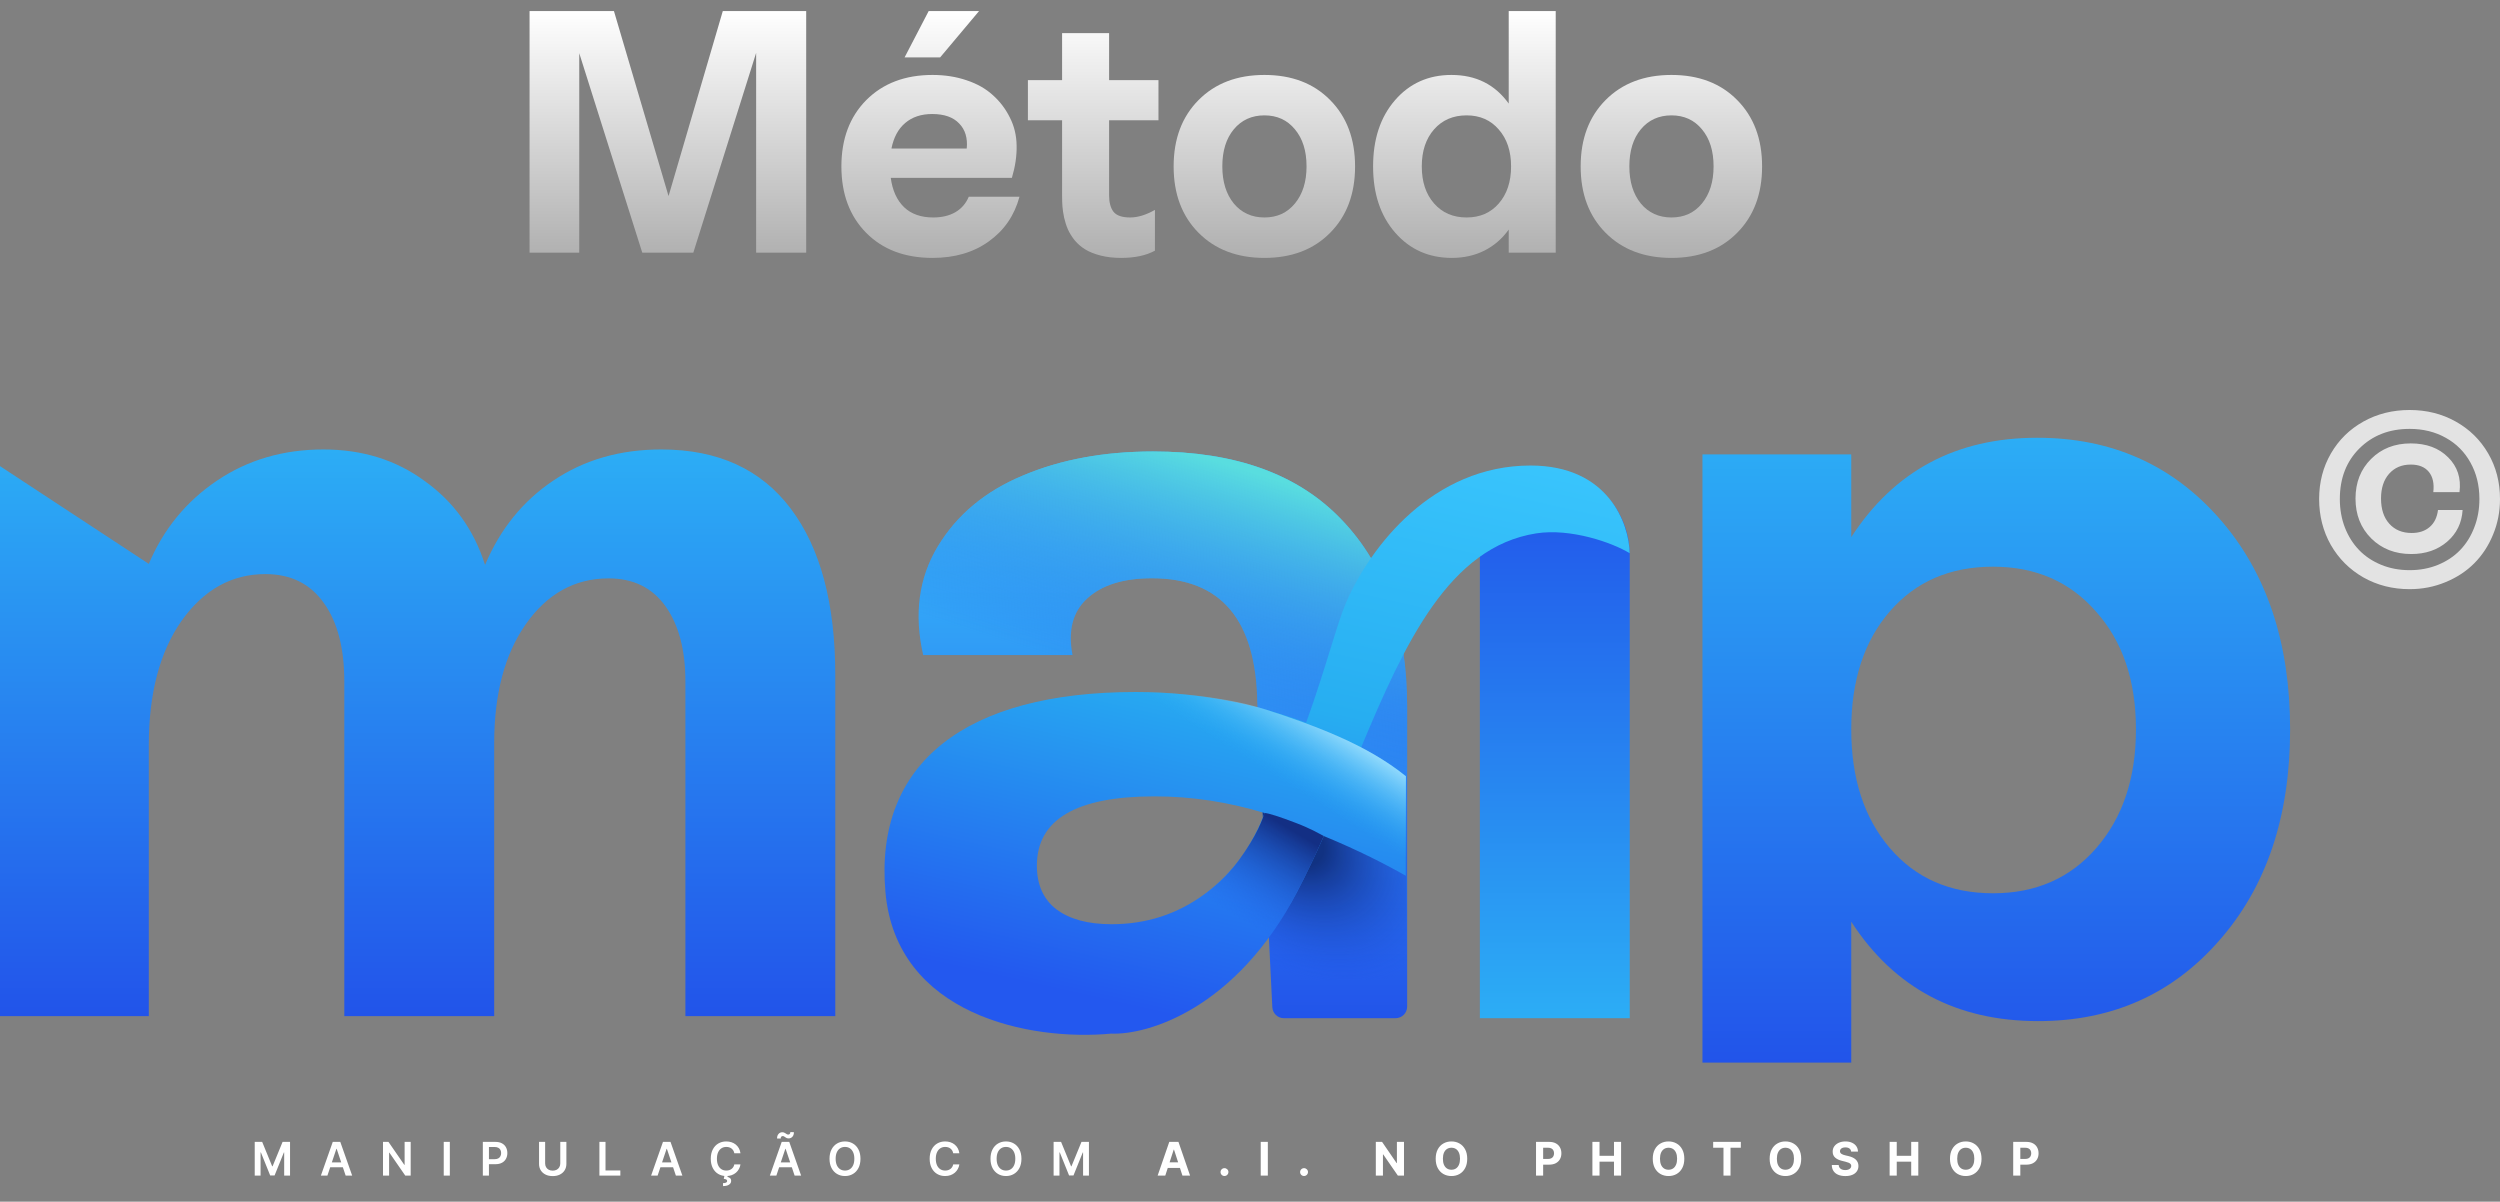 <svg xmlns="http://www.w3.org/2000/svg" width="181" height="87" viewBox="0 0 181 87" fill="none"><rect x="0" y="0" width="181" height="87" fill="#808080" stroke="none"/><path d="M125.771 16.855C124.576 18.066 122.99 18.672 121.014 18.672C119.038 18.672 117.448 18.066 116.245 16.855C115.041 15.643 114.44 14.041 114.44 12.049C114.44 10.057 115.041 8.455 116.245 7.243C117.448 6.031 119.038 5.426 121.014 5.426C122.99 5.426 124.576 6.031 125.771 7.243C126.975 8.455 127.576 10.057 127.576 12.049C127.576 14.041 126.975 15.643 125.771 16.855ZM118.794 14.732C119.355 15.407 120.095 15.745 121.014 15.745C121.933 15.745 122.669 15.407 123.222 14.732C123.783 14.049 124.063 13.155 124.063 12.049C124.063 10.927 123.783 10.032 123.222 9.365C122.669 8.691 121.933 8.353 121.014 8.353C120.095 8.353 119.355 8.691 118.794 9.365C118.241 10.032 117.965 10.927 117.965 12.049C117.965 13.155 118.241 14.049 118.794 14.732Z" fill="url(#paint0_linear_8_115)"></path><path d="M109.231 7.499V0.803H112.634V18.294H109.231V16.623C108.76 17.282 108.17 17.79 107.463 18.148C106.763 18.497 105.979 18.672 105.109 18.672C103.442 18.672 102.075 18.062 101.01 16.843C99.945 15.623 99.412 14.025 99.412 12.049C99.412 10.073 99.941 8.475 100.998 7.255C102.055 6.036 103.417 5.426 105.084 5.426C106.857 5.426 108.239 6.117 109.231 7.499ZM106.182 15.745C107.15 15.745 107.926 15.407 108.512 14.732C109.105 14.049 109.402 13.155 109.402 12.049C109.402 10.943 109.105 10.053 108.512 9.378C107.926 8.695 107.15 8.353 106.182 8.353C105.206 8.353 104.421 8.691 103.828 9.365C103.234 10.04 102.937 10.935 102.937 12.049C102.937 13.163 103.234 14.057 103.828 14.732C104.421 15.407 105.206 15.745 106.182 15.745Z" fill="url(#paint1_linear_8_115)"></path><path d="M96.302 16.855C95.107 18.066 93.521 18.672 91.545 18.672C89.569 18.672 87.979 18.066 86.776 16.855C85.572 15.643 84.971 14.041 84.971 12.049C84.971 10.057 85.572 8.455 86.776 7.243C87.979 6.031 89.569 5.426 91.545 5.426C93.521 5.426 95.107 6.031 96.302 7.243C97.505 8.455 98.107 10.057 98.107 12.049C98.107 14.041 97.505 15.643 96.302 16.855ZM89.325 14.732C89.886 15.407 90.626 15.745 91.545 15.745C92.464 15.745 93.2 15.407 93.753 14.732C94.314 14.049 94.594 13.155 94.594 12.049C94.594 10.927 94.314 10.032 93.753 9.365C93.2 8.691 92.464 8.353 91.545 8.353C90.626 8.353 89.886 8.691 89.325 9.365C88.772 10.032 88.496 10.927 88.496 12.049C88.496 13.155 88.772 14.049 89.325 14.732Z" fill="url(#paint2_linear_8_115)"></path><path d="M83.873 5.804V8.707H80.299V14.147C80.299 14.659 80.405 15.054 80.616 15.33C80.836 15.607 81.238 15.745 81.824 15.745C82.376 15.745 82.974 15.562 83.617 15.196V18.148C82.982 18.497 82.165 18.672 81.165 18.672C80.62 18.672 80.124 18.615 79.677 18.501C79.238 18.387 78.872 18.241 78.579 18.062C78.286 17.883 78.03 17.664 77.811 17.404C77.599 17.135 77.436 16.875 77.323 16.623C77.209 16.363 77.115 16.074 77.042 15.757C76.977 15.44 76.936 15.167 76.92 14.94C76.904 14.704 76.896 14.448 76.896 14.171V8.707H74.42V5.804H76.896V2.401H80.299V5.804H83.873Z" fill="url(#paint3_linear_8_115)"></path><path d="M67.235 0.803H70.882L68.065 4.157H65.491L67.235 0.803ZM70.138 14.245H73.81C73.444 15.602 72.704 16.68 71.59 17.477C70.484 18.274 69.126 18.672 67.516 18.672C65.507 18.672 63.906 18.066 62.71 16.855C61.515 15.643 60.917 14.041 60.917 12.049C60.917 10.057 61.519 8.455 62.722 7.243C63.934 6.031 65.532 5.426 67.516 5.426C68.41 5.426 69.236 5.556 69.992 5.816C70.748 6.068 71.379 6.426 71.883 6.889C72.395 7.345 72.806 7.886 73.115 8.512C73.432 9.13 73.594 9.809 73.603 10.549C73.619 11.28 73.505 12.057 73.261 12.878H64.491C64.613 13.789 64.934 14.496 65.454 15.001C65.975 15.497 66.678 15.745 67.565 15.745C68.191 15.745 68.724 15.619 69.163 15.367C69.61 15.106 69.935 14.732 70.138 14.245ZM67.492 8.255C66.695 8.255 66.044 8.471 65.54 8.902C65.036 9.325 64.702 9.943 64.54 10.756H69.992C70.065 9.992 69.882 9.386 69.443 8.939C69.012 8.483 68.362 8.255 67.492 8.255Z" fill="url(#paint4_linear_8_115)"></path><path d="M48.403 14.196L52.33 0.803H58.368V18.294H54.745V3.828L50.196 18.294H46.5L41.938 3.852V18.294H38.34V0.803H44.45L48.403 14.196Z" fill="url(#paint5_linear_8_115)"></path><path d="M18.442 82.673H18.982L19.706 84.44H19.735L20.459 82.673H20.999V85.112H20.575V83.437H20.553L19.879 85.105H19.562L18.888 83.433H18.865V85.112H18.442V82.673ZM23.705 85.112H23.233L24.092 82.673H24.637L25.497 85.112H25.025L24.374 83.173H24.355L23.705 85.112ZM23.72 84.156H25.006V84.511H23.72V84.156ZM29.733 82.673V85.112H29.34L28.191 83.451H28.171V85.112H27.729V82.673H28.125L29.273 84.336H29.294V82.673H29.733ZM32.568 82.673V85.112H32.126V82.673H32.568ZM34.957 85.112V82.673H35.872C36.059 82.673 36.216 82.708 36.343 82.778C36.471 82.848 36.568 82.944 36.633 83.066C36.699 83.188 36.732 83.326 36.732 83.481C36.732 83.637 36.699 83.776 36.633 83.897C36.567 84.019 36.47 84.115 36.341 84.184C36.212 84.253 36.054 84.288 35.866 84.288H35.26V83.925H35.806C35.916 83.925 36.006 83.906 36.075 83.868C36.145 83.829 36.197 83.777 36.23 83.71C36.264 83.644 36.282 83.567 36.282 83.481C36.282 83.394 36.264 83.318 36.23 83.252C36.197 83.186 36.145 83.135 36.074 83.098C36.004 83.061 35.914 83.042 35.804 83.042H35.399V85.112H34.957ZM40.564 82.673H41.006V84.266C41.006 84.441 40.964 84.595 40.882 84.727C40.8 84.86 40.685 84.963 40.536 85.038C40.388 85.112 40.215 85.149 40.016 85.149C39.817 85.149 39.643 85.112 39.495 85.038C39.346 84.963 39.231 84.86 39.149 84.727C39.067 84.595 39.027 84.441 39.027 84.266V82.673H39.468V84.23C39.468 84.331 39.491 84.422 39.535 84.501C39.58 84.581 39.644 84.643 39.725 84.688C39.807 84.733 39.904 84.755 40.016 84.755C40.128 84.755 40.225 84.733 40.307 84.688C40.389 84.643 40.453 84.581 40.497 84.501C40.542 84.422 40.564 84.331 40.564 84.23V82.673ZM43.397 85.112V82.673H43.839V84.742H44.913V85.112H43.397ZM47.612 85.112H47.141L47.999 82.673H48.545L49.404 85.112H48.933L48.282 83.173H48.263L47.612 85.112ZM47.628 84.156H48.914V84.511H47.628V84.156ZM53.61 83.496H53.164C53.152 83.423 53.128 83.358 53.094 83.302C53.06 83.245 53.017 83.196 52.967 83.157C52.916 83.117 52.858 83.087 52.793 83.067C52.729 83.047 52.659 83.037 52.584 83.037C52.452 83.037 52.334 83.07 52.232 83.136C52.13 83.202 52.05 83.299 51.992 83.427C51.934 83.554 51.905 83.709 51.905 83.893C51.905 84.079 51.934 84.236 51.992 84.364C52.05 84.491 52.13 84.587 52.232 84.652C52.334 84.717 52.452 84.749 52.583 84.749C52.656 84.749 52.725 84.739 52.788 84.72C52.852 84.7 52.91 84.671 52.961 84.633C53.012 84.595 53.056 84.548 53.091 84.493C53.126 84.437 53.151 84.374 53.164 84.302L53.61 84.305C53.593 84.421 53.557 84.529 53.501 84.631C53.447 84.733 53.375 84.822 53.286 84.9C53.197 84.977 53.093 85.037 52.974 85.081C52.855 85.124 52.723 85.145 52.577 85.145C52.363 85.145 52.172 85.096 52.003 84.996C51.835 84.897 51.703 84.754 51.606 84.567C51.509 84.379 51.46 84.155 51.46 83.893C51.46 83.63 51.509 83.405 51.607 83.219C51.705 83.031 51.837 82.888 52.006 82.789C52.174 82.69 52.365 82.64 52.577 82.64C52.713 82.64 52.839 82.659 52.956 82.697C53.073 82.735 53.177 82.791 53.268 82.865C53.359 82.938 53.434 83.028 53.493 83.134C53.553 83.24 53.592 83.36 53.61 83.496ZM52.452 85.11H52.686L52.667 85.211C52.741 85.222 52.804 85.251 52.856 85.296C52.908 85.343 52.935 85.41 52.935 85.498C52.935 85.611 52.885 85.701 52.783 85.769C52.682 85.838 52.537 85.872 52.349 85.872L52.344 85.66C52.435 85.66 52.508 85.647 52.562 85.623C52.616 85.599 52.643 85.561 52.644 85.508C52.646 85.458 52.627 85.42 52.587 85.397C52.548 85.374 52.486 85.358 52.401 85.349L52.452 85.11ZM56.209 85.112H55.738L56.596 82.673H57.142L58.001 85.112H57.53L56.879 83.173H56.859L56.209 85.112ZM56.225 84.156H57.511V84.511H56.225V84.156ZM56.52 82.433L56.258 82.427C56.258 82.285 56.295 82.175 56.368 82.095C56.441 82.014 56.532 81.974 56.638 81.974C56.69 81.974 56.734 81.983 56.773 82.001C56.811 82.017 56.847 82.037 56.879 82.059C56.91 82.081 56.942 82.101 56.972 82.118C57.004 82.135 57.038 82.143 57.075 82.143C57.12 82.143 57.156 82.126 57.182 82.092C57.209 82.058 57.223 82.014 57.224 81.961L57.48 81.972C57.479 82.114 57.442 82.224 57.369 82.303C57.296 82.381 57.207 82.42 57.101 82.421C57.043 82.421 56.995 82.412 56.956 82.396C56.917 82.378 56.883 82.359 56.853 82.336C56.825 82.314 56.796 82.295 56.767 82.278C56.737 82.26 56.703 82.252 56.663 82.252C56.621 82.252 56.586 82.269 56.559 82.302C56.533 82.335 56.52 82.379 56.52 82.433ZM62.298 83.893C62.298 84.155 62.249 84.38 62.151 84.568C62.053 84.754 61.92 84.897 61.751 84.996C61.582 85.096 61.391 85.145 61.178 85.145C60.964 85.145 60.773 85.096 60.604 84.996C60.436 84.896 60.302 84.753 60.204 84.567C60.106 84.379 60.057 84.155 60.057 83.893C60.057 83.63 60.106 83.405 60.204 83.219C60.302 83.031 60.436 82.888 60.604 82.789C60.773 82.69 60.964 82.64 61.178 82.64C61.391 82.64 61.582 82.69 61.751 82.789C61.92 82.888 62.053 83.031 62.151 83.219C62.249 83.405 62.298 83.63 62.298 83.893ZM61.854 83.893C61.854 83.708 61.825 83.552 61.767 83.425C61.71 83.297 61.631 83.2 61.529 83.135C61.427 83.069 61.31 83.037 61.178 83.037C61.045 83.037 60.928 83.069 60.827 83.135C60.725 83.2 60.645 83.297 60.587 83.425C60.53 83.552 60.501 83.708 60.501 83.893C60.501 84.078 60.53 84.234 60.587 84.362C60.645 84.489 60.725 84.585 60.827 84.651C60.928 84.716 61.045 84.749 61.178 84.749C61.31 84.749 61.427 84.716 61.529 84.651C61.631 84.585 61.71 84.489 61.767 84.362C61.825 84.234 61.854 84.078 61.854 83.893ZM69.458 83.496H69.012C69 83.423 68.976 83.358 68.942 83.302C68.908 83.245 68.865 83.196 68.815 83.157C68.764 83.117 68.706 83.087 68.641 83.067C68.576 83.047 68.507 83.037 68.432 83.037C68.3 83.037 68.182 83.07 68.08 83.136C67.978 83.202 67.897 83.299 67.839 83.427C67.781 83.554 67.752 83.709 67.752 83.893C67.752 84.079 67.781 84.236 67.839 84.364C67.898 84.491 67.978 84.587 68.08 84.652C68.182 84.717 68.299 84.749 68.431 84.749C68.504 84.749 68.573 84.739 68.636 84.72C68.7 84.7 68.758 84.671 68.809 84.633C68.86 84.595 68.903 84.548 68.938 84.493C68.974 84.437 68.999 84.374 69.012 84.302L69.458 84.305C69.441 84.421 69.405 84.529 69.349 84.631C69.294 84.733 69.223 84.822 69.134 84.9C69.045 84.977 68.941 85.037 68.822 85.081C68.703 85.124 68.57 85.145 68.425 85.145C68.211 85.145 68.02 85.096 67.851 84.996C67.683 84.897 67.55 84.754 67.454 84.567C67.357 84.379 67.308 84.155 67.308 83.893C67.308 83.63 67.357 83.405 67.455 83.219C67.552 83.031 67.685 82.888 67.854 82.789C68.022 82.69 68.213 82.64 68.425 82.64C68.561 82.64 68.687 82.659 68.804 82.697C68.921 82.735 69.025 82.791 69.116 82.865C69.207 82.938 69.282 83.028 69.341 83.134C69.4 83.24 69.439 83.36 69.458 83.496ZM73.953 83.893C73.953 84.155 73.903 84.38 73.805 84.568C73.707 84.754 73.574 84.897 73.405 84.996C73.237 85.096 73.046 85.145 72.832 85.145C72.618 85.145 72.427 85.096 72.258 84.996C72.09 84.896 71.956 84.753 71.858 84.567C71.76 84.379 71.712 84.155 71.712 83.893C71.712 83.63 71.76 83.405 71.858 83.219C71.956 83.031 72.09 82.888 72.258 82.789C72.427 82.69 72.618 82.64 72.832 82.64C73.046 82.64 73.237 82.69 73.405 82.789C73.574 82.888 73.707 83.031 73.805 83.219C73.903 83.405 73.953 83.63 73.953 83.893ZM73.508 83.893C73.508 83.708 73.479 83.552 73.421 83.425C73.364 83.297 73.285 83.2 73.183 83.135C73.082 83.069 72.965 83.037 72.832 83.037C72.699 83.037 72.582 83.069 72.481 83.135C72.379 83.2 72.299 83.297 72.241 83.425C72.184 83.552 72.156 83.708 72.156 83.893C72.156 84.078 72.184 84.234 72.241 84.362C72.299 84.489 72.379 84.585 72.481 84.651C72.582 84.716 72.699 84.749 72.832 84.749C72.965 84.749 73.082 84.716 73.183 84.651C73.285 84.585 73.364 84.489 73.421 84.362C73.479 84.234 73.508 84.078 73.508 83.893ZM76.281 82.673H76.822L77.546 84.44H77.575L78.299 82.673H78.839V85.112H78.415V83.437H78.393L77.719 85.105H77.402L76.728 83.433H76.705V85.112H76.281V82.673ZM84.366 85.112H83.814L84.656 82.673H85.32L86.161 85.112H85.608L84.997 83.231H84.978L84.366 85.112ZM84.332 84.153H85.637V84.556H84.332V84.153ZM88.653 85.143C88.574 85.143 88.506 85.115 88.45 85.06C88.394 85.003 88.367 84.936 88.367 84.857C88.367 84.779 88.394 84.713 88.45 84.657C88.506 84.602 88.574 84.574 88.653 84.574C88.729 84.574 88.795 84.602 88.853 84.657C88.91 84.713 88.938 84.779 88.938 84.857C88.938 84.909 88.925 84.957 88.898 85.001C88.872 85.044 88.837 85.079 88.794 85.105C88.751 85.13 88.704 85.143 88.653 85.143ZM91.791 82.673V85.112H91.276V82.673H91.791ZM94.414 85.143C94.335 85.143 94.267 85.115 94.211 85.06C94.156 85.003 94.128 84.936 94.128 84.857C94.128 84.779 94.156 84.713 94.211 84.657C94.267 84.602 94.335 84.574 94.414 84.574C94.49 84.574 94.556 84.602 94.614 84.657C94.671 84.713 94.699 84.779 94.699 84.857C94.699 84.909 94.686 84.957 94.659 85.001C94.633 85.044 94.598 85.079 94.555 85.105C94.512 85.13 94.465 85.143 94.414 85.143ZM101.649 82.673V85.112H101.204L100.143 83.577H100.125V85.112H99.609V82.673H100.062L101.114 84.207H101.136V82.673H101.649ZM106.227 83.893C106.227 84.159 106.177 84.385 106.076 84.571C105.976 84.758 105.84 84.9 105.667 84.999C105.494 85.097 105.301 85.145 105.085 85.145C104.869 85.145 104.674 85.096 104.502 84.998C104.33 84.899 104.194 84.757 104.094 84.57C103.994 84.384 103.944 84.158 103.944 83.893C103.944 83.627 103.994 83.4 104.094 83.214C104.194 83.027 104.33 82.885 104.502 82.788C104.674 82.689 104.869 82.64 105.085 82.64C105.301 82.64 105.494 82.689 105.667 82.788C105.84 82.885 105.976 83.027 106.076 83.214C106.177 83.4 106.227 83.627 106.227 83.893ZM105.705 83.893C105.705 83.72 105.679 83.575 105.627 83.457C105.576 83.338 105.505 83.249 105.412 83.188C105.319 83.127 105.21 83.096 105.085 83.096C104.961 83.096 104.852 83.127 104.759 83.188C104.666 83.249 104.594 83.338 104.542 83.457C104.492 83.575 104.466 83.72 104.466 83.893C104.466 84.065 104.492 84.21 104.542 84.328C104.594 84.447 104.666 84.536 104.759 84.597C104.852 84.659 104.961 84.689 105.085 84.689C105.21 84.689 105.319 84.659 105.412 84.597C105.505 84.536 105.576 84.447 105.627 84.328C105.679 84.21 105.705 84.065 105.705 83.893ZM111.208 85.112V82.673H112.17C112.355 82.673 112.513 82.709 112.643 82.779C112.773 82.849 112.872 82.946 112.94 83.071C113.01 83.195 113.044 83.338 113.044 83.5C113.044 83.662 113.009 83.805 112.939 83.928C112.869 84.052 112.768 84.149 112.636 84.218C112.504 84.287 112.344 84.321 112.157 84.321H111.544V83.908H112.074C112.173 83.908 112.255 83.891 112.319 83.857C112.384 83.822 112.432 83.774 112.464 83.713C112.497 83.651 112.513 83.58 112.513 83.5C112.513 83.419 112.497 83.348 112.464 83.288C112.432 83.227 112.384 83.179 112.319 83.146C112.254 83.112 112.171 83.095 112.071 83.095H111.724V85.112H111.208ZM115.29 85.112V82.673H115.806V83.68H116.853V82.673H117.367V85.112H116.853V84.105H115.806V85.112H115.29ZM121.944 83.893C121.944 84.159 121.894 84.385 121.793 84.571C121.693 84.758 121.557 84.9 121.383 84.999C121.211 85.097 121.017 85.145 120.802 85.145C120.586 85.145 120.391 85.096 120.219 84.998C120.047 84.899 119.91 84.757 119.81 84.57C119.71 84.384 119.66 84.158 119.66 83.893C119.66 83.627 119.71 83.4 119.81 83.214C119.91 83.027 120.047 82.885 120.219 82.788C120.391 82.689 120.586 82.64 120.802 82.64C121.017 82.64 121.211 82.689 121.383 82.788C121.557 82.885 121.693 83.027 121.793 83.214C121.894 83.4 121.944 83.627 121.944 83.893ZM121.422 83.893C121.422 83.72 121.396 83.575 121.344 83.457C121.293 83.338 121.222 83.249 121.129 83.188C121.036 83.127 120.927 83.096 120.802 83.096C120.678 83.096 120.569 83.127 120.476 83.188C120.383 83.249 120.311 83.338 120.259 83.457C120.209 83.575 120.183 83.72 120.183 83.893C120.183 84.065 120.209 84.21 120.259 84.328C120.311 84.447 120.383 84.536 120.476 84.597C120.569 84.659 120.678 84.689 120.802 84.689C120.927 84.689 121.036 84.659 121.129 84.597C121.222 84.536 121.293 84.447 121.344 84.328C121.396 84.21 121.422 84.065 121.422 83.893ZM124.033 83.098V82.673H126.036V83.098H125.29V85.112H124.78V83.098H124.033ZM130.407 83.893C130.407 84.159 130.356 84.385 130.256 84.571C130.156 84.758 130.019 84.9 129.846 84.999C129.674 85.097 129.48 85.145 129.265 85.145C129.048 85.145 128.854 85.096 128.682 84.998C128.509 84.899 128.373 84.757 128.273 84.57C128.173 84.384 128.123 84.158 128.123 83.893C128.123 83.627 128.173 83.4 128.273 83.214C128.373 83.027 128.509 82.885 128.682 82.788C128.854 82.689 129.048 82.64 129.265 82.64C129.48 82.64 129.674 82.689 129.846 82.788C130.019 82.885 130.156 83.027 130.256 83.214C130.356 83.4 130.407 83.627 130.407 83.893ZM129.884 83.893C129.884 83.72 129.858 83.575 129.807 83.457C129.756 83.338 129.684 83.249 129.591 83.188C129.498 83.127 129.39 83.096 129.265 83.096C129.14 83.096 129.032 83.127 128.939 83.188C128.846 83.249 128.774 83.338 128.722 83.457C128.671 83.575 128.646 83.72 128.646 83.893C128.646 84.065 128.671 84.21 128.722 84.328C128.774 84.447 128.846 84.536 128.939 84.597C129.032 84.659 129.14 84.689 129.265 84.689C129.39 84.689 129.498 84.659 129.591 84.597C129.684 84.536 129.756 84.447 129.807 84.328C129.858 84.21 129.884 84.065 129.884 83.893ZM134.023 83.375C134.013 83.279 133.973 83.204 133.9 83.151C133.828 83.098 133.73 83.071 133.606 83.071C133.522 83.071 133.451 83.083 133.393 83.107C133.335 83.13 133.291 83.162 133.26 83.203C133.23 83.245 133.215 83.291 133.215 83.344C133.213 83.387 133.222 83.425 133.242 83.458C133.263 83.491 133.291 83.519 133.326 83.543C133.362 83.566 133.403 83.586 133.45 83.603C133.497 83.62 133.547 83.634 133.6 83.646L133.819 83.698C133.926 83.722 134.023 83.754 134.112 83.794C134.201 83.834 134.278 83.882 134.343 83.94C134.408 83.998 134.459 84.067 134.495 84.145C134.531 84.224 134.55 84.314 134.551 84.415C134.55 84.565 134.512 84.694 134.436 84.803C134.362 84.912 134.254 84.997 134.112 85.057C133.972 85.117 133.802 85.147 133.604 85.147C133.407 85.147 133.236 85.116 133.089 85.056C132.944 84.996 132.831 84.906 132.749 84.788C132.668 84.669 132.625 84.522 132.622 84.346H133.12C133.126 84.428 133.149 84.496 133.191 84.551C133.233 84.605 133.289 84.646 133.359 84.674C133.429 84.701 133.509 84.714 133.598 84.714C133.685 84.714 133.761 84.701 133.825 84.676C133.89 84.651 133.941 84.615 133.977 84.57C134.012 84.525 134.03 84.473 134.03 84.414C134.03 84.359 134.014 84.313 133.981 84.276C133.95 84.239 133.903 84.207 133.841 84.181C133.78 84.155 133.705 84.131 133.616 84.109L133.35 84.043C133.145 83.993 132.982 83.915 132.863 83.808C132.744 83.702 132.685 83.558 132.686 83.378C132.685 83.231 132.724 83.102 132.804 82.991C132.884 82.881 132.994 82.795 133.134 82.733C133.273 82.671 133.432 82.64 133.61 82.64C133.791 82.64 133.949 82.671 134.084 82.733C134.219 82.795 134.325 82.881 134.4 82.991C134.476 83.102 134.515 83.229 134.517 83.375H134.023ZM136.809 85.112V82.673H137.324V83.68H138.371V82.673H138.885V85.112H138.371V84.105H137.324V85.112H136.809ZM143.463 83.893C143.463 84.159 143.412 84.385 143.311 84.571C143.211 84.758 143.075 84.9 142.902 84.999C142.73 85.097 142.536 85.145 142.321 85.145C142.104 85.145 141.91 85.096 141.737 84.998C141.565 84.899 141.429 84.757 141.329 84.57C141.229 84.384 141.179 84.158 141.179 83.893C141.179 83.627 141.229 83.4 141.329 83.214C141.429 83.027 141.565 82.885 141.737 82.788C141.91 82.689 142.104 82.64 142.321 82.64C142.536 82.64 142.73 82.689 142.902 82.788C143.075 82.885 143.211 83.027 143.311 83.214C143.412 83.4 143.463 83.627 143.463 83.893ZM142.94 83.893C142.94 83.72 142.914 83.575 142.862 83.457C142.812 83.338 142.74 83.249 142.647 83.188C142.554 83.127 142.445 83.096 142.321 83.096C142.196 83.096 142.087 83.127 141.994 83.188C141.902 83.249 141.829 83.338 141.778 83.457C141.727 83.575 141.702 83.72 141.702 83.893C141.702 84.065 141.727 84.21 141.778 84.328C141.829 84.447 141.902 84.536 141.994 84.597C142.087 84.659 142.196 84.689 142.321 84.689C142.445 84.689 142.554 84.659 142.647 84.597C142.74 84.536 142.812 84.447 142.862 84.328C142.914 84.21 142.94 84.065 142.94 83.893ZM145.756 85.112V82.673H146.718C146.903 82.673 147.06 82.709 147.191 82.779C147.321 82.849 147.42 82.946 147.488 83.071C147.557 83.195 147.592 83.338 147.592 83.5C147.592 83.662 147.557 83.805 147.487 83.928C147.417 84.052 147.316 84.149 147.184 84.218C147.052 84.287 146.892 84.321 146.705 84.321H146.092V83.908H146.621C146.721 83.908 146.802 83.891 146.867 83.857C146.932 83.822 146.98 83.774 147.012 83.713C147.045 83.651 147.061 83.58 147.061 83.5C147.061 83.419 147.045 83.348 147.012 83.288C146.98 83.227 146.932 83.179 146.867 83.146C146.802 83.112 146.719 83.095 146.619 83.095H146.271V85.112H145.756Z" fill="white"></path><path d="M174.457 42.655C173.225 42.655 172.107 42.37 171.102 41.802C170.103 41.227 169.319 40.443 168.75 39.45C168.187 38.45 167.905 37.343 167.905 36.128C167.905 34.913 168.19 33.815 168.758 32.832C169.327 31.849 170.111 31.079 171.111 30.521C172.11 29.963 173.225 29.684 174.457 29.684C175.688 29.684 176.801 29.963 177.795 30.521C178.794 31.079 179.578 31.849 180.147 32.832C180.716 33.815 181 34.913 181 36.128C181 37.045 180.832 37.906 180.495 38.712C180.163 39.519 179.708 40.212 179.128 40.791C178.554 41.365 177.861 41.818 177.049 42.15C176.243 42.486 175.379 42.655 174.457 42.655ZM172.394 40.891C173.024 41.15 173.711 41.28 174.457 41.28C175.202 41.28 175.89 41.15 176.519 40.891C177.149 40.631 177.681 40.275 178.118 39.822C178.554 39.369 178.893 38.826 179.136 38.191C179.385 37.556 179.509 36.868 179.509 36.128C179.509 35.145 179.294 34.267 178.863 33.494C178.438 32.721 177.842 32.122 177.074 31.697C176.307 31.266 175.434 31.051 174.457 31.051C172.983 31.051 171.771 31.523 170.821 32.467C169.877 33.406 169.404 34.626 169.404 36.128C169.404 36.868 169.526 37.556 169.769 38.191C170.017 38.826 170.36 39.369 170.796 39.822C171.232 40.275 171.765 40.631 172.394 40.891ZM174.573 40.112C173.408 40.112 172.444 39.737 171.682 38.986C170.92 38.229 170.539 37.266 170.539 36.095C170.539 34.93 170.915 33.975 171.666 33.229C172.417 32.478 173.375 32.103 174.54 32.103C175.677 32.103 176.58 32.44 177.248 33.113C177.922 33.782 178.195 34.621 178.068 35.631H176.171C176.243 35.002 176.135 34.513 175.848 34.165C175.561 33.812 175.125 33.635 174.54 33.635C173.888 33.635 173.366 33.856 172.974 34.298C172.582 34.739 172.386 35.339 172.386 36.095C172.386 36.863 172.585 37.47 172.983 37.917C173.386 38.364 173.927 38.588 174.606 38.588C175.141 38.588 175.575 38.445 175.906 38.157C176.243 37.87 176.445 37.459 176.511 36.923H178.292C178.236 37.862 177.861 38.63 177.165 39.226C176.475 39.817 175.611 40.112 174.573 40.112Z" fill="#E3E3E3"></path><path d="M147.487 31.694C152.854 31.694 157.248 33.639 160.671 37.528C164.093 41.416 165.804 46.511 165.804 52.811C165.804 59.111 164.093 64.206 160.671 68.095C157.274 71.984 152.906 73.928 147.565 73.928C141.653 73.928 137.142 71.53 134.031 66.734V76.932H123.258V32.9H134.031V38.889C137.142 34.092 141.627 31.694 147.487 31.694ZM144.298 64.673C147.383 64.673 149.872 63.584 151.765 61.406C153.683 59.202 154.643 56.337 154.643 52.811C154.643 49.285 153.683 46.446 151.765 44.294C149.872 42.117 147.383 41.028 144.298 41.028C141.187 41.028 138.698 42.104 136.831 44.255C134.964 46.407 134.031 49.259 134.031 52.811C134.031 56.363 134.964 59.228 136.831 61.406C138.698 63.584 141.187 64.673 144.298 64.673Z" fill="url(#paint6_linear_8_115)"></path><path d="M47.873 32.541C51.97 32.541 55.094 33.967 57.246 36.819C59.398 39.671 60.474 43.69 60.474 48.875V73.57H49.623V49.342C49.623 47.06 49.144 45.245 48.185 43.897C47.225 42.549 45.851 41.875 44.062 41.875C41.625 41.875 39.629 42.977 38.073 45.181C36.544 47.358 35.779 50.236 35.779 53.814V73.57H24.928V49.342C24.928 46.931 24.436 45.038 23.451 43.664C22.465 42.264 21.052 41.564 19.212 41.564C16.774 41.564 14.752 42.692 13.145 44.947C11.563 47.203 10.773 50.21 10.773 53.97V73.57H0V33.747L10.773 40.825C11.835 38.31 13.482 36.301 15.711 34.797C17.941 33.293 20.508 32.541 23.412 32.541C26.238 32.541 28.688 33.306 30.762 34.836C32.862 36.34 34.314 38.362 35.118 40.903C36.206 38.31 37.853 36.275 40.057 34.797C42.286 33.293 44.892 32.541 47.873 32.541Z" fill="url(#paint7_linear_8_115)"></path><path d="M117.993 73.717H107.143V38.443C107.143 35.931 109.18 33.893 111.693 33.893C115.173 33.893 117.993 36.714 117.993 40.194V73.717Z" fill="url(#paint8_linear_8_115)"></path><path d="M97.133 37.627C93.996 34.334 89.446 32.688 83.483 32.688C79.931 32.688 76.781 33.271 74.033 34.438C71.31 35.578 69.262 37.29 67.888 39.571C66.514 41.853 66.164 44.471 66.838 47.427H77.65C77.312 45.664 77.662 44.303 78.7 43.344C79.763 42.358 81.331 41.866 83.405 41.866C88.409 41.866 90.95 44.886 91.028 50.927L92.116 72.92C92.138 73.366 92.506 73.717 92.953 73.717H101.04C101.503 73.717 101.878 73.341 101.878 72.878V51.16C101.878 45.431 100.296 40.919 97.133 37.627Z" fill="url(#paint9_linear_8_115)"></path><path d="M97.133 37.627C93.996 34.334 89.446 32.688 83.483 32.688C79.931 32.688 76.781 33.271 74.033 34.438C71.31 35.578 69.262 37.29 67.888 39.571C66.514 41.853 66.164 44.471 66.838 47.427H77.65C77.312 45.664 77.662 44.303 78.7 43.344C79.763 42.358 81.331 41.866 83.405 41.866C88.409 41.866 90.95 44.886 91.028 50.927L92.116 72.92C92.138 73.366 92.506 73.717 92.953 73.717H101.04C101.503 73.717 101.878 73.341 101.878 72.878V51.16C101.878 45.431 100.296 40.919 97.133 37.627Z" fill="url(#paint10_linear_8_115)"></path><path d="M91.284 57.464C91.284 57.212 93.38 56.171 94.428 55.682L101.841 56.704V70.85L92.044 71.06L91.453 59.478C91.439 59.202 91.406 58.634 91.387 58.566C91.364 58.48 91.284 57.778 91.284 57.464Z" fill="url(#paint11_radial_8_115)"></path><path fill-rule="evenodd" clip-rule="evenodd" d="M101.779 56.173C101.052 55.603 99.96 54.872 98.546 54.115C101.733 46.474 104.947 39.603 111.219 38.617C113.701 38.227 116.736 39.28 117.987 40.053C117.95 37.936 116.464 33.704 110.81 33.704C103.744 33.704 99.216 39.556 97.45 43.641C97.135 44.368 96.765 45.56 96.308 47.029C95.832 48.562 95.262 50.398 94.563 52.324C91.241 51.084 87.045 50.101 82.212 50.101C69.956 50.101 63.296 55.215 64.104 64.565C64.877 73.509 74.594 75.386 80.446 74.834C83.096 74.944 89.5 73.045 93.916 64.565C94.596 63.26 95.232 61.905 95.843 60.529C98.335 61.554 100.429 62.631 101.779 63.406V56.173ZM80.476 66.913C82.99 66.913 85.233 66.187 87.204 64.736C89.174 63.284 90.626 61.326 91.559 58.863C88.915 58.059 86.257 57.657 83.587 57.657C77.909 57.657 75.07 59.33 75.07 62.674C75.07 64.049 75.537 65.099 76.47 65.824C77.429 66.55 78.764 66.913 80.476 66.913Z" fill="url(#paint12_linear_8_115)"></path><path d="M93.824 59.581C92.659 59.136 91.852 58.875 91.555 58.858C91.437 59.211 91.051 60.434 89.672 62.306C87.838 64.794 85.581 65.816 84.341 66.34L85.284 73.57C85.407 73.5 86.028 73.141 87.537 72.26C89.423 71.16 91.746 68.262 92.973 66.235C94.027 64.493 95.303 61.803 95.845 60.528C95.6 60.405 94.945 60.01 93.824 59.581Z" fill="url(#paint13_linear_8_115)"></path><path d="M101.788 63.432V56.202C98.959 53.897 95.155 52.514 91.676 51.382C88.197 50.25 83.031 49.967 80.726 50.124V57.774C82.088 57.634 85.879 57.572 89.581 58.245C93.615 58.979 99.168 61.965 101.788 63.432Z" fill="url(#paint14_linear_8_115)"></path><defs><linearGradient id="paint0_linear_8_115" x1="38.34" y1="0.803" x2="38.34" y2="23.721" gradientUnits="userSpaceOnUse"><stop stop-color="white"></stop><stop offset="1" stop-color="#999999"></stop></linearGradient><linearGradient id="paint1_linear_8_115" x1="38.34" y1="0.803" x2="38.34" y2="23.721" gradientUnits="userSpaceOnUse"><stop stop-color="white"></stop><stop offset="1" stop-color="#999999"></stop></linearGradient><linearGradient id="paint2_linear_8_115" x1="38.34" y1="0.803" x2="38.34" y2="23.721" gradientUnits="userSpaceOnUse"><stop stop-color="white"></stop><stop offset="1" stop-color="#999999"></stop></linearGradient><linearGradient id="paint3_linear_8_115" x1="38.34" y1="0.803" x2="38.34" y2="23.721" gradientUnits="userSpaceOnUse"><stop stop-color="white"></stop><stop offset="1" stop-color="#999999"></stop></linearGradient><linearGradient id="paint4_linear_8_115" x1="38.34" y1="0.803" x2="38.34" y2="23.721" gradientUnits="userSpaceOnUse"><stop stop-color="white"></stop><stop offset="1" stop-color="#999999"></stop></linearGradient><linearGradient id="paint5_linear_8_115" x1="38.34" y1="0.803" x2="38.34" y2="23.721" gradientUnits="userSpaceOnUse"><stop stop-color="white"></stop><stop offset="1" stop-color="#999999"></stop></linearGradient><linearGradient id="paint6_linear_8_115" x1="144.531" y1="31.694" x2="144.531" y2="76.932" gradientUnits="userSpaceOnUse"><stop stop-color="#2CADF5"></stop><stop offset="1" stop-color="#2254EA"></stop></linearGradient><linearGradient id="paint7_linear_8_115" x1="30.237" y1="32.541" x2="30.237" y2="73.57" gradientUnits="userSpaceOnUse"><stop stop-color="#2CADF5"></stop><stop offset="1" stop-color="#2254EA"></stop></linearGradient><linearGradient id="paint8_linear_8_115" x1="112.568" y1="33.893" x2="112.568" y2="73.717" gradientUnits="userSpaceOnUse"><stop stop-color="#2153EA"></stop><stop offset="1" stop-color="#2CADF5"></stop></linearGradient><linearGradient id="paint9_linear_8_115" x1="84.192" y1="32.688" x2="84.192" y2="73.717" gradientUnits="userSpaceOnUse"><stop stop-color="#38C3FC"></stop><stop offset="1" stop-color="#2254EA"></stop></linearGradient><linearGradient id="paint10_linear_8_115" x1="89.398" y1="33.782" x2="84.192" y2="50.129" gradientUnits="userSpaceOnUse"><stop stop-color="#59DDDF"></stop><stop offset="1" stop-color="#2254EA" stop-opacity="0"></stop></linearGradient><radialGradient id="paint11_radial_8_115" cx="0" cy="0" r="1" gradientUnits="userSpaceOnUse" gradientTransform="translate(93.642 60.555) rotate(42.368) scale(12.906 8.861)"><stop offset="0.196" stop-color="#0C236A" stop-opacity="0.82"></stop><stop offset="1" stop-color="#2254EA" stop-opacity="0"></stop></radialGradient><linearGradient id="paint12_linear_8_115" x1="101.159" y1="29.822" x2="91.013" y2="74.922" gradientUnits="userSpaceOnUse"><stop stop-color="#3AC6FD"></stop><stop offset="0.48" stop-color="#27AEF1"></stop><stop offset="1" stop-color="#2358EF"></stop></linearGradient><linearGradient id="paint13_linear_8_115" x1="89.738" y1="66.55" x2="94.243" y2="58.9" gradientUnits="userSpaceOnUse"><stop stop-color="#2254EA" stop-opacity="0"></stop><stop offset="0.842" stop-color="#132F84"></stop></linearGradient><linearGradient id="paint14_linear_8_115" x1="96.234" y1="51.722" x2="93.091" y2="56.758" gradientUnits="userSpaceOnUse"><stop stop-color="#B0E8FF"></stop><stop offset="1" stop-color="#2CADF5" stop-opacity="0"></stop></linearGradient></defs></svg>
